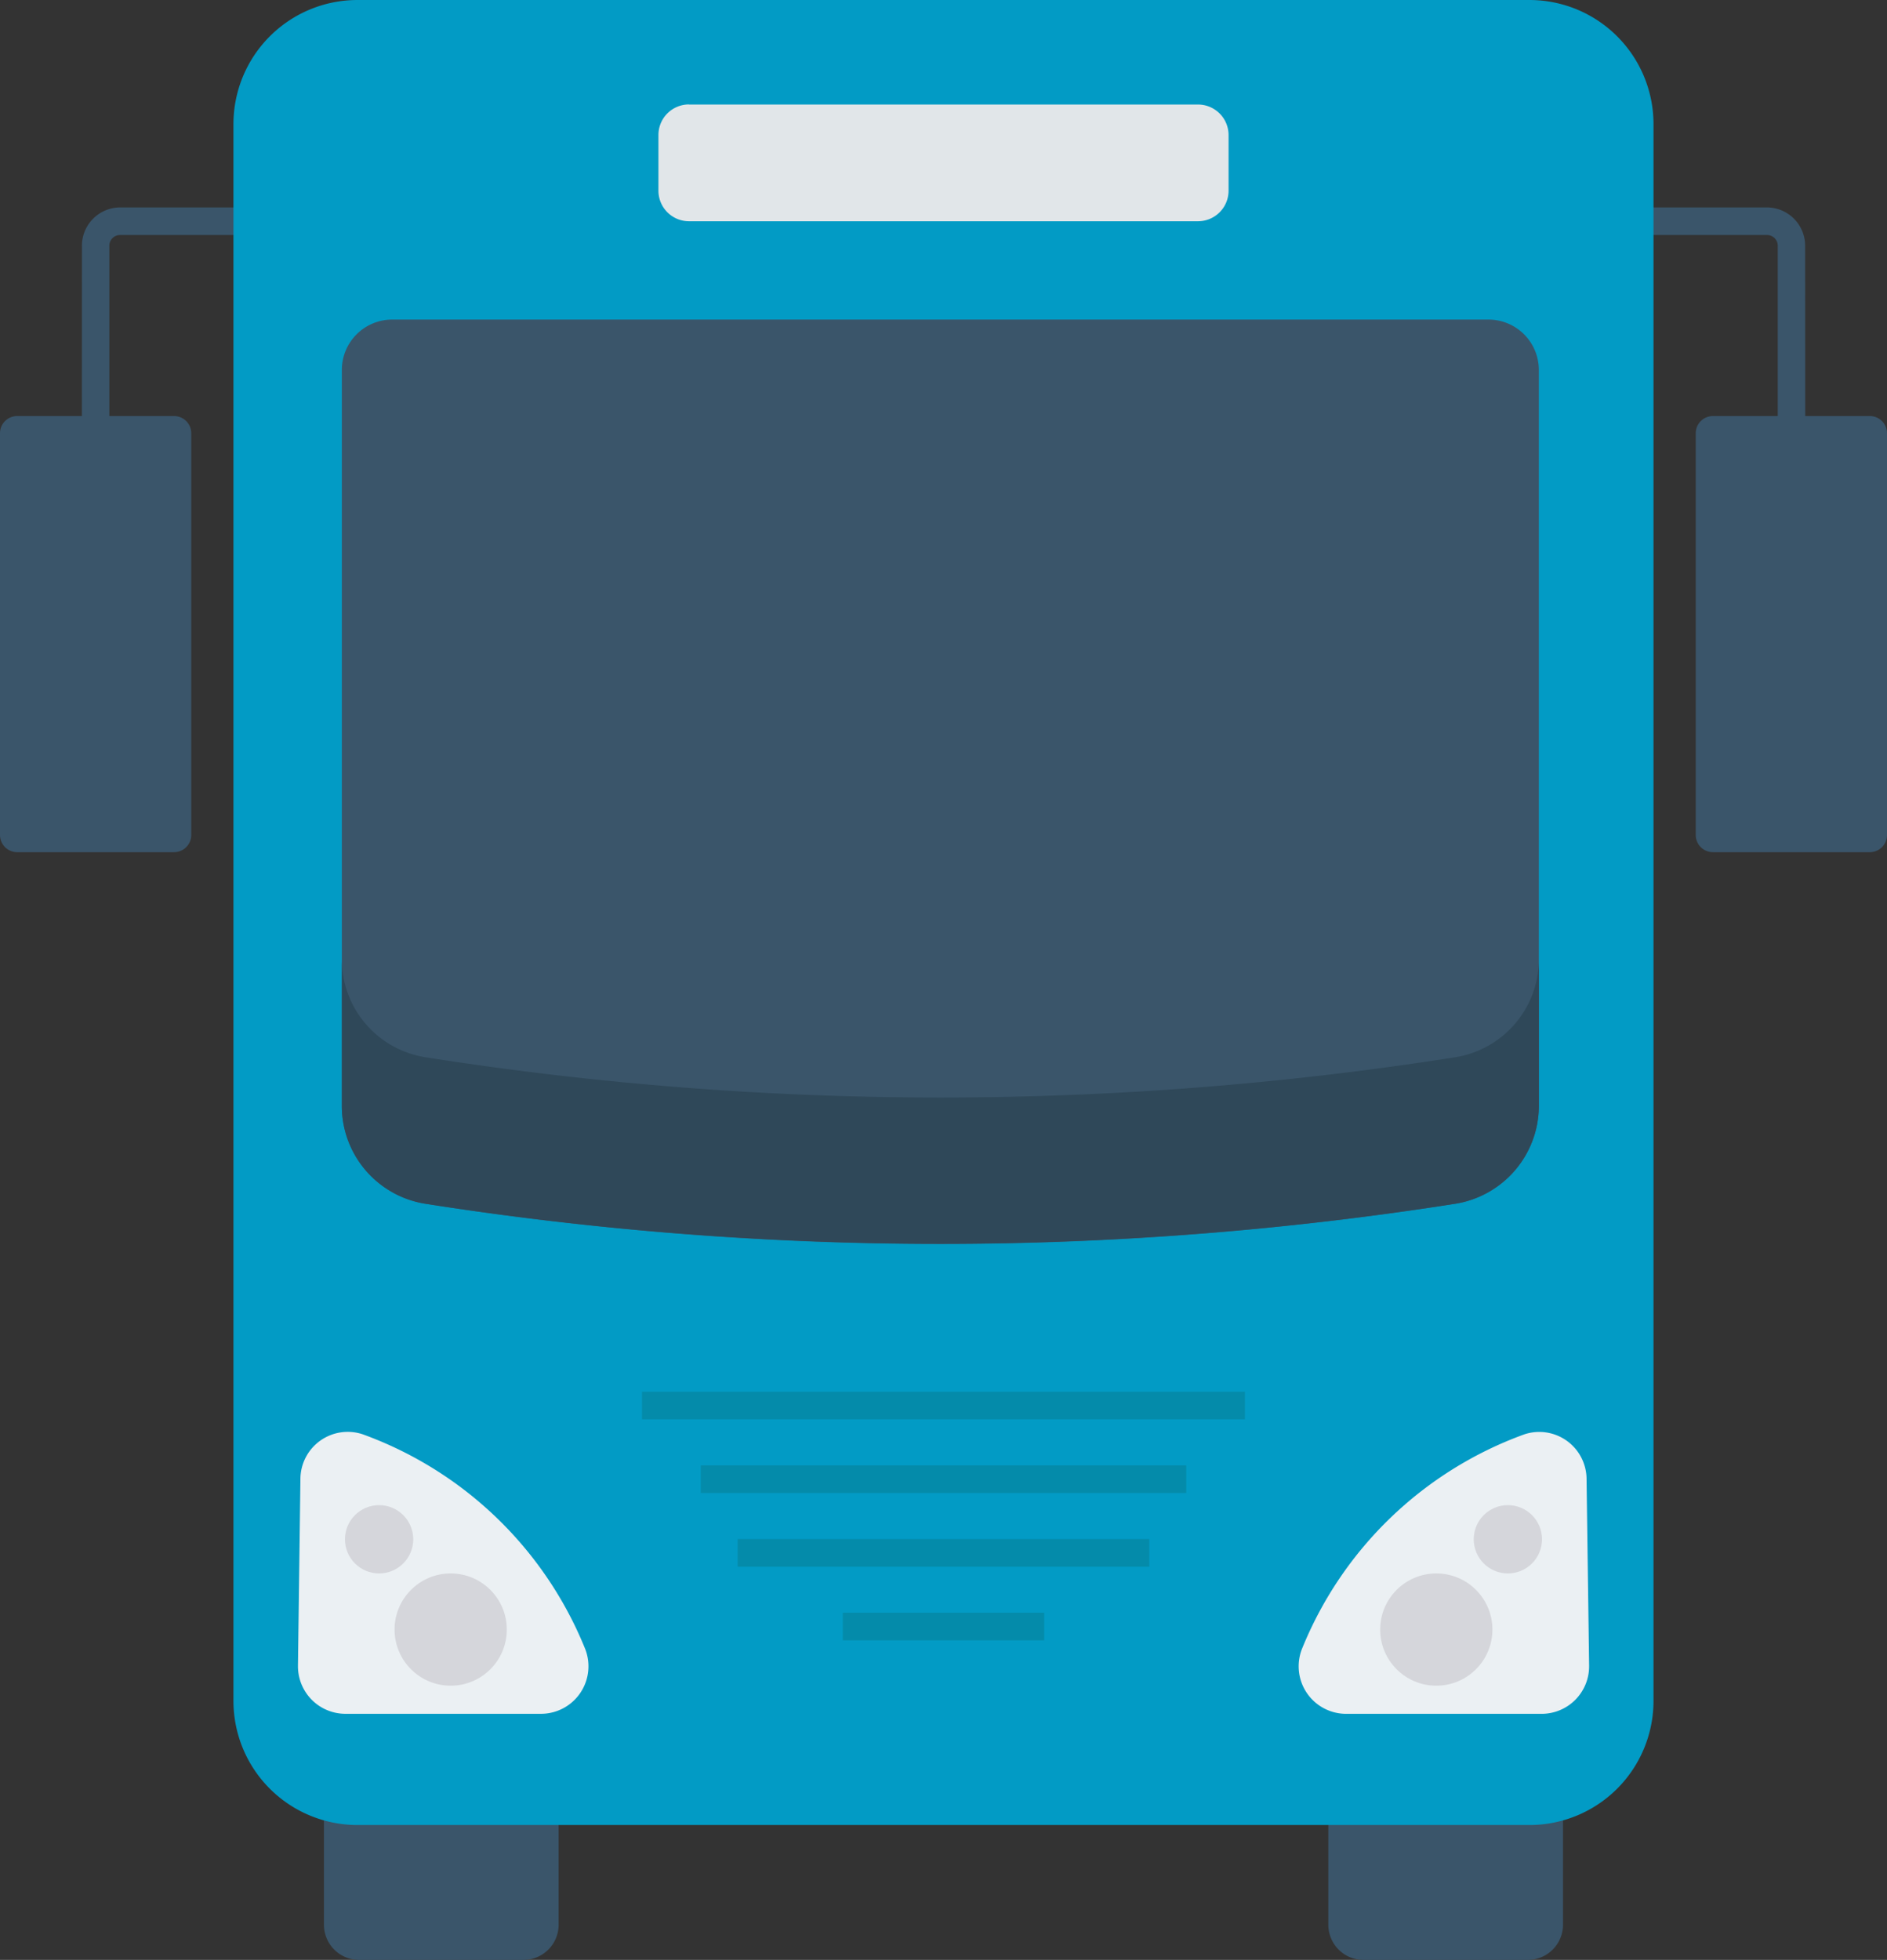 <svg xmlns="http://www.w3.org/2000/svg" width="79.093" height="82.126" viewBox="0 0 79.093 82.126">
  <rect x="0" y="0" width="79.093" height="82.126" fill="#333333" stroke="none"/>
  <g id="bus" transform="translate(-6.687)">
    <g id="Grupo_1232" data-name="Grupo 1232" transform="translate(6.687 8.692)">
      <path id="Trazado_2103" data-name="Trazado 2103" d="M253.676,306.479h6.887a1.475,1.475,0,0,1,1.475,1.475v9.674a1.475,1.475,0,0,1-1.475,1.475h-6.887a1.475,1.475,0,0,1-1.475-1.475v-9.674A1.475,1.475,0,0,1,253.676,306.479Z" transform="translate(-196.525 -245.669)" fill="#3a556a"/>
      <path id="Trazado_2104" data-name="Trazado 2104" d="M68.038,306.479h6.887a1.475,1.475,0,0,1,1.475,1.475v9.674a1.475,1.475,0,0,1-1.475,1.475H68.038a1.475,1.475,0,0,1-1.475-1.475v-9.674A1.475,1.475,0,0,1,68.038,306.479Z" transform="translate(-52.985 -245.669)" fill="#3a556a"/>
      <path id="Trazado_2105" data-name="Trazado 2105" d="M302.6,54.7h-1.155V39.934a.449.449,0,0,0-.449-.449h-9.467V38.329h9.464a1.606,1.606,0,0,1,1.6,1.605Z" transform="translate(-226.931 -38.329)" fill="#3a556a"/>
      <path id="Trazado_2106" data-name="Trazado 2106" d="M320.831,76.877h6.576a.72.72,0,0,1,.72.72V94.432a.72.72,0,0,1-.72.72h-6.576a.72.72,0,0,1-.72-.72V77.6A.72.72,0,0,1,320.831,76.877Z" transform="translate(-249.034 -68.135)" fill="#3a556a"/>
      <path id="Trazado_2107" data-name="Trazado 2107" d="M21.8,54.7h1.155V39.934a.449.449,0,0,1,.449-.449H32.87V38.329H23.406a1.606,1.606,0,0,0-1.6,1.605Z" transform="translate(-18.372 -38.329)" fill="#3a556a"/>
      <path id="Trazado_2108" data-name="Trazado 2108" d="M7.407,76.877h6.576a.72.72,0,0,1,.72.72V94.432a.72.72,0,0,1-.72.72H7.407a.72.72,0,0,1-.72-.72V77.6A.72.72,0,0,1,7.407,76.877Z" transform="translate(-6.687 -68.135)" fill="#3a556a"/>
    </g>
    <path id="Trazado_2109" data-name="Trazado 2109" d="M55.038,0h49.121a5.2,5.2,0,0,1,5.2,5.2V71.274a5.2,5.2,0,0,1-5.2,5.2H55.038a5.2,5.2,0,0,1-5.2-5.2V5.2a5.2,5.2,0,0,1,5.2-5.2Z" transform="translate(-33.366)" fill="#029bc5"/>
    <path id="Trazado_2110" data-name="Trazado 2110" d="M117.928,59.05H71.979a2.112,2.112,0,0,0-2.111,2.111V92.008a4.157,4.157,0,0,0,3.536,4.1,139.236,139.236,0,0,0,43.1,0,4.157,4.157,0,0,0,3.536-4.1V61.161a2.112,2.112,0,0,0-2.108-2.111Z" transform="translate(-48.853 -45.659)" fill="#3a556a"/>
    <path id="Trazado_2111" data-name="Trazado 2111" d="M120.056,177.328v6.139a4.159,4.159,0,0,1-3.537,4.092,139.578,139.578,0,0,1-43.1,0,4.15,4.15,0,0,1-3.537-4.092v-6.139a4.15,4.15,0,0,0,3.537,4.093,138.88,138.88,0,0,0,43.1,0A4.16,4.16,0,0,0,120.056,177.328Z" transform="translate(-48.868 -137.114)" fill="#2f4859"/>
    <path id="Trazado_2112" data-name="Trazado 2112" d="M129.665,19.3H151a1.281,1.281,0,0,1,1.281,1.281V22.91A1.281,1.281,0,0,1,151,24.191H129.665a1.281,1.281,0,0,1-1.281-1.281V20.577a1.281,1.281,0,0,1,1.281-1.281Z" transform="translate(-94.099 -14.92)" fill="#e1e6e9"/>
    <path id="Trazado_2113" data-name="Trazado 2113" d="M125.352,257.158h25.272v1.158H125.352Z" transform="translate(-91.755 -198.841)" fill="#048baa"/>
    <path id="Trazado_2114" data-name="Trazado 2114" d="M136.214,270.771h20.347v1.158H136.214Z" transform="translate(-100.154 -209.367)" fill="#048baa"/>
    <path id="Trazado_2115" data-name="Trazado 2115" d="M143.025,284.383H160.28v1.158H143.025Z" transform="translate(-105.42 -219.892)" fill="#048baa"/>
    <path id="Trazado_2116" data-name="Trazado 2116" d="M162.459,298H170.9v1.158h-8.441Z" transform="translate(-120.447 -230.422)" fill="#048baa"/>
    <path id="Trazado_2117" data-name="Trazado 2117" d="M258.784,266.553a1.983,1.983,0,0,0-2.612-1.864,15.9,15.9,0,0,0-9.295,8.937,1.991,1.991,0,0,0,1.836,2.773H256.9a1.991,1.991,0,0,0,1.991-1.991c0-.009,0-.019,0-.028Z" transform="translate(-185.597 -204.584)" fill="#ebf0f3"/>
    <circle id="Elipse_66" data-name="Elipse 66" cx="2.352" cy="2.352" r="2.352" transform="translate(64.537 65.932)" fill="#d5d6db"/>
    <circle id="Elipse_67" data-name="Elipse 67" cx="1.431" cy="1.431" r="1.431" transform="translate(68.458 63.07)" fill="#d5d6db"/>
    <path id="Trazado_2118" data-name="Trazado 2118" d="M61.863,266.546a1.983,1.983,0,0,1,2.618-1.864,15.9,15.9,0,0,1,9.295,8.937,1.991,1.991,0,0,1-1.836,2.773H63.751A1.991,1.991,0,0,1,61.76,274.4c0-.01,0-.019,0-.028Z" transform="translate(-42.584 -204.578)" fill="#ebf0f3"/>
    <circle id="Elipse_68" data-name="Elipse 68" cx="2.352" cy="2.352" r="2.352" transform="translate(23.225 65.932)" fill="#d5d6db"/>
    <circle id="Elipse_69" data-name="Elipse 69" cx="1.431" cy="1.431" r="1.431" transform="translate(21.146 63.07)" fill="#d5d6db"/>
  </g>
</svg>
